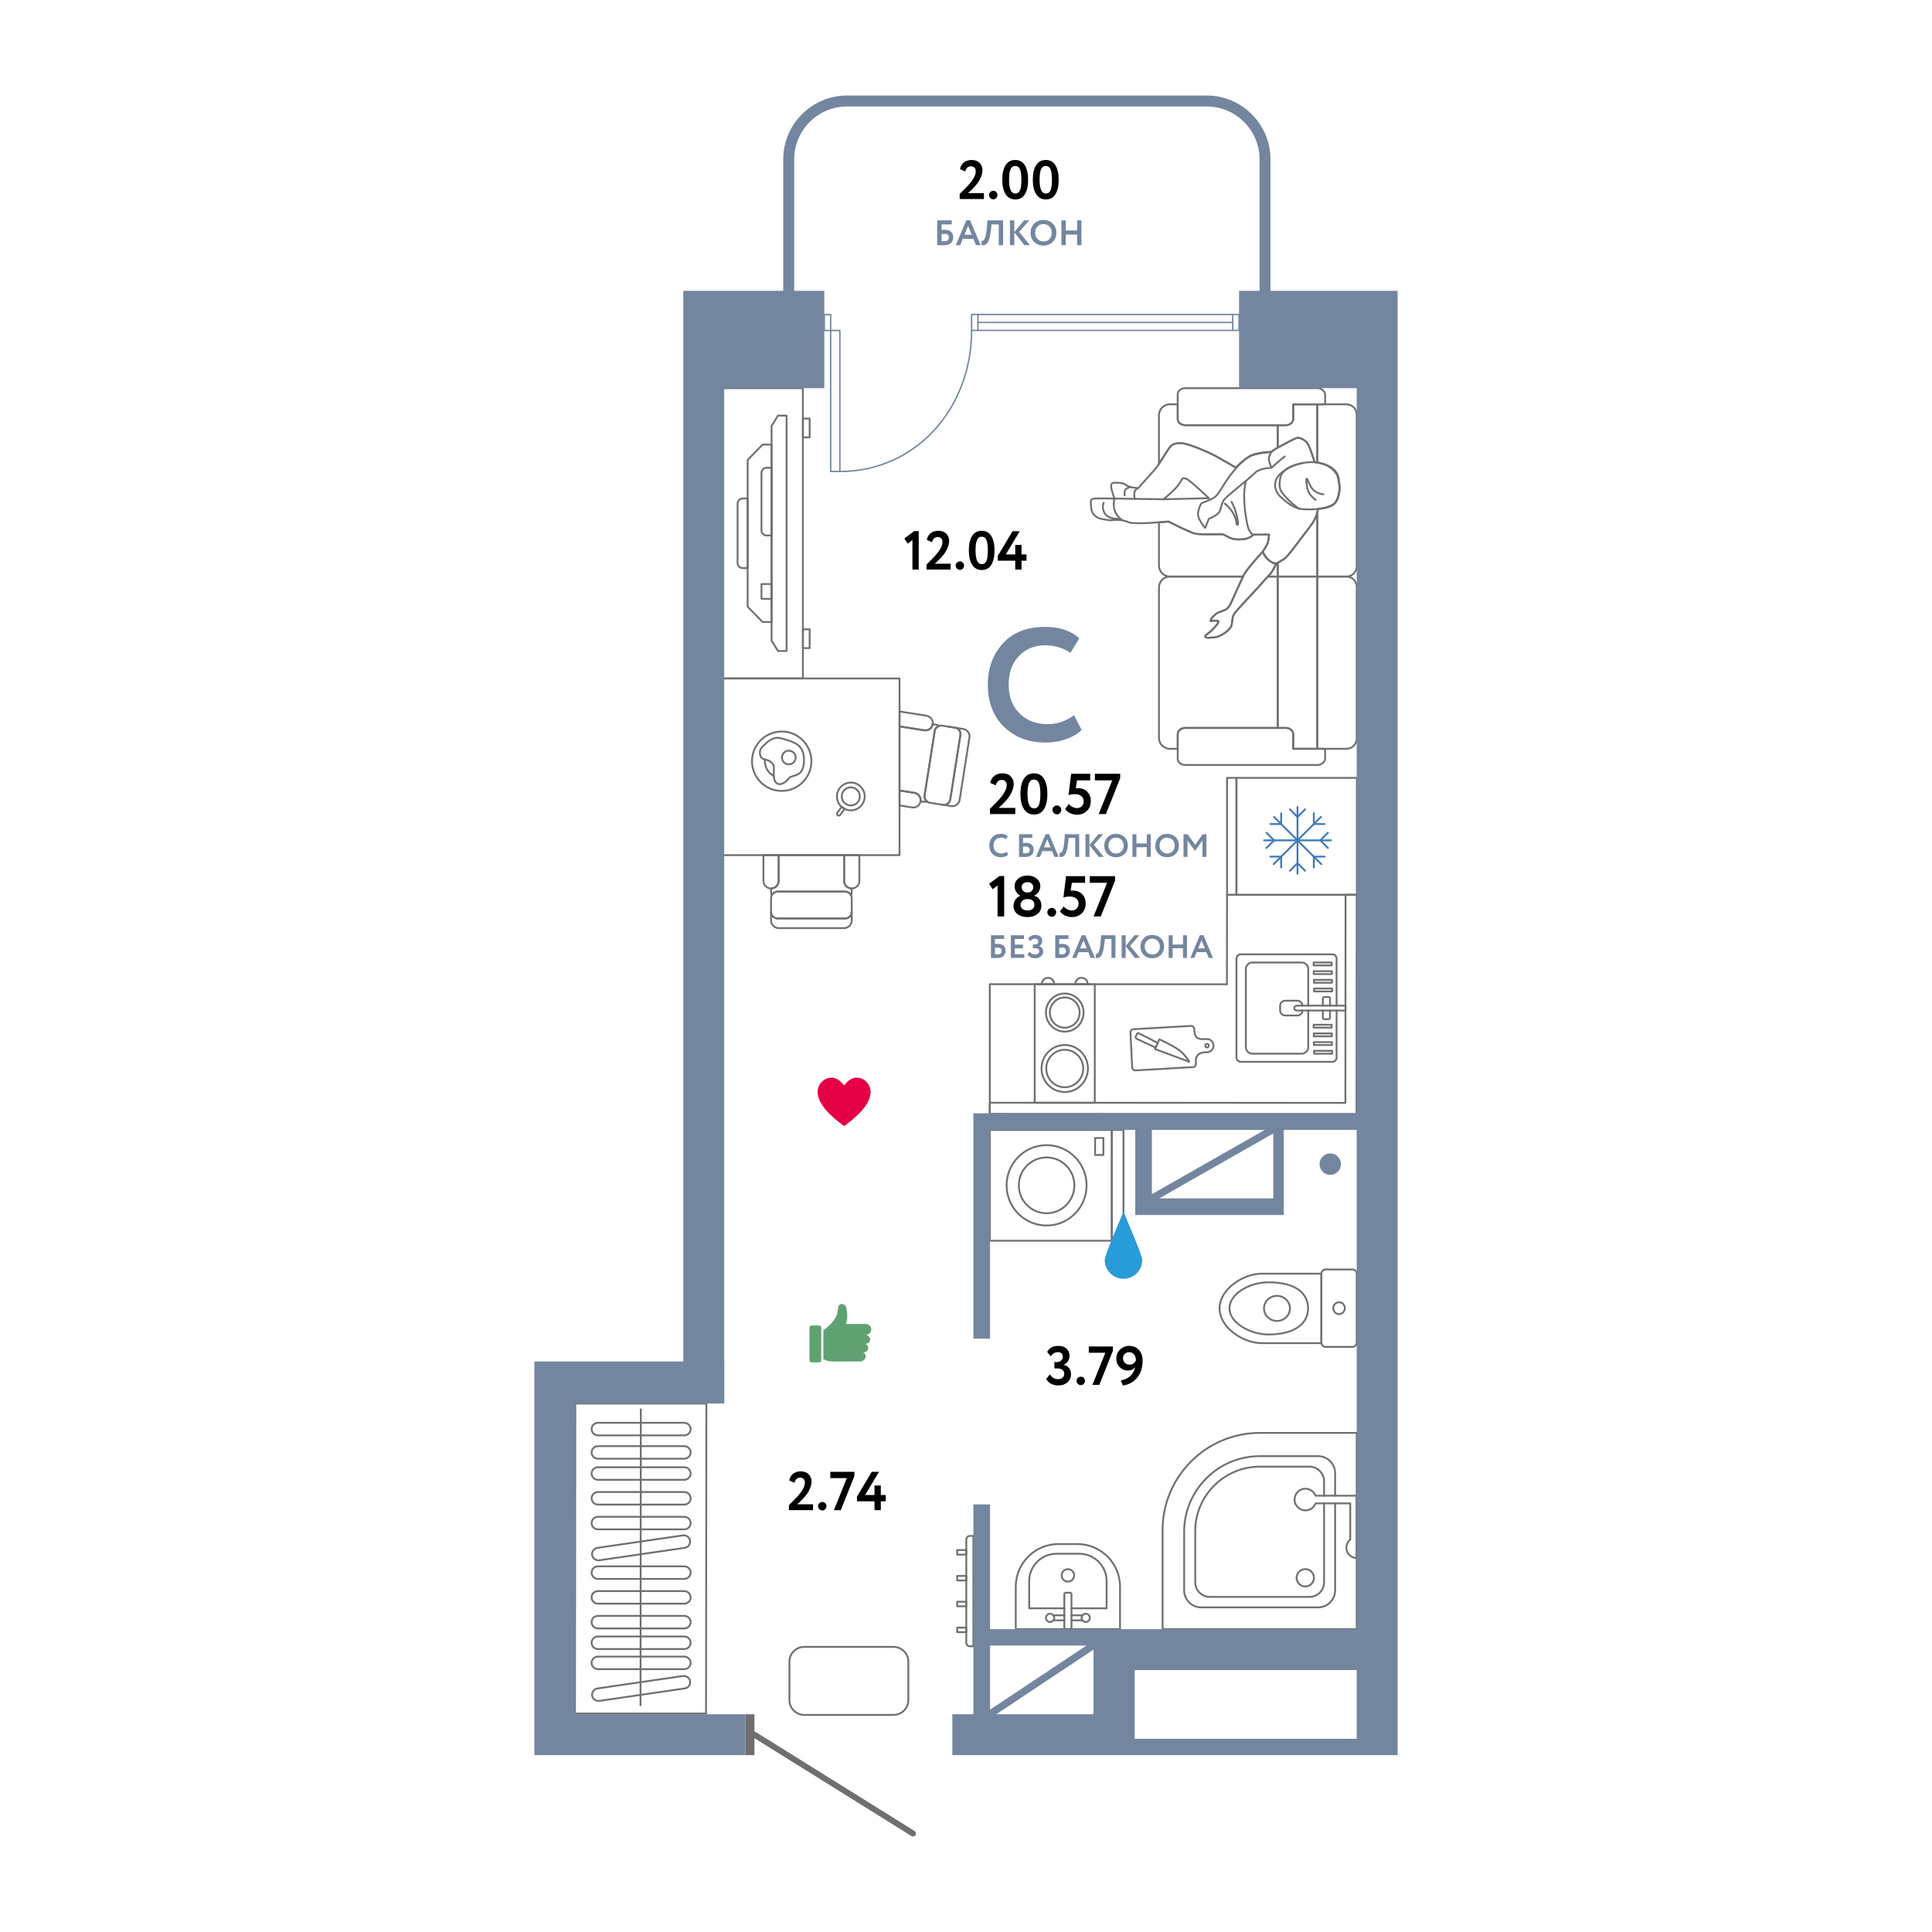 <?xml version="1.0" encoding="UTF-8"?> <!-- Generator: Adobe Illustrator 21.1.0, SVG Export Plug-In . SVG Version: 6.00 Build 0) --> <svg xmlns="http://www.w3.org/2000/svg" xmlns:xlink="http://www.w3.org/1999/xlink" x="0px" y="0px" viewBox="0 0 1000 1000" style="enable-background:new 0 0 1000 1000;" xml:space="preserve"> <style type="text/css"> .st0{fill-rule:evenodd;clip-rule:evenodd;fill:#706F6F;} .st1{fill:none;stroke:#706F6F;stroke-width:3.064;stroke-linecap:round;stroke-linejoin:round;stroke-miterlimit:22.926;} .st2{fill:none;stroke:#74869F;stroke-width:0.737;stroke-linecap:round;stroke-linejoin:round;stroke-miterlimit:10;} .st3{fill:none;stroke:#706F6F;stroke-width:0.946;stroke-linecap:round;stroke-linejoin:round;stroke-miterlimit:22.926;} .st4{fill-rule:evenodd;clip-rule:evenodd;fill:none;stroke:#706F6F;stroke-width:0.946;stroke-linecap:round;stroke-linejoin:round;stroke-miterlimit:22.926;} .st5{fill:none;stroke:#3D79BA;stroke-width:0.946;stroke-linecap:round;stroke-linejoin:round;stroke-miterlimit:22.926;} .st6{fill-rule:evenodd;clip-rule:evenodd;fill:#289CD8;} .st7{fill-rule:evenodd;clip-rule:evenodd;fill:#E50046;} .st8{fill-rule:evenodd;clip-rule:evenodd;fill:#60A172;} .st9{fill:#74869F;} </style> <g id="Двери"> <g> <rect x="385.818" y="887.282" class="st0" width="4.673" height="21.164"></rect> <line class="st1" x1="390.49" y1="897.864" x2="472.582" y2="949.032"></line> </g> <g> <rect x="638.057" y="162.789" class="st2" width="3.278" height="8.209"></rect> <line class="st2" x1="638.057" y1="162.789" x2="506.182" y2="162.789"></line> <line class="st2" x1="506.182" y1="166.894" x2="638.057" y2="166.894"></line> <line class="st2" x1="506.182" y1="170.998" x2="638.057" y2="170.998"></line> <path class="st2" d="M502.91,170.998c0,40.208-28.737,73.043-68.199,73.043"></path> <rect x="426.665" y="162.848" class="st2" width="3.278" height="8.209"></rect> <rect x="502.912" y="162.788" class="st2" width="3.278" height="8.209"></rect> <rect x="429.942" y="171.072" class="st2" width="4.77" height="72.969"></rect> </g> </g> <g id="Мебель"> <g> <path class="st3" d="M525.76,843.258v-22.025c0-12.113,9.91-22.024,22.024-22.024h9.92 c12.113,0,22.024,9.911,22.024,22.024v22.025H525.76z"></path> <path class="st3" d="M550.885,832.465h-18.182v-14.123c0-7.768,6.355-14.123,14.123-14.123h11.833 c7.768,0,14.124,6.355,14.124,14.123v14.123l-18.183-0"></path> <circle class="st3" cx="552.743" cy="815.414" r="3.232"></circle> <line class="st3" x1="545.196" y1="836.096" x2="550.885" y2="836.096"></line> <line class="st3" x1="560.291" y1="838.681" x2="554.601" y2="838.681"></line> <line class="st3" x1="550.885" y1="838.681" x2="545.196" y2="838.681"></line> <line class="st3" x1="560.29" y1="836.096" x2="554.601" y2="836.096"></line> <path class="st3" d="M560.29,836.096c-0.282,0.363-0.477,0.797-0.477,1.293 c0,0.495,0.196,0.93,0.478,1.293"></path> <path class="st3" d="M560.29,836.096c0.392-0.504,0.975-0.849,1.663-0.849 c1.183,0,2.141,0.958,2.141,2.141c0,1.182-0.958,2.14-2.141,2.14 c-0.687,0-1.271-0.345-1.662-0.848"></path> <path class="st3" d="M545.196,836.096c-0.392-0.504-0.976-0.849-1.664-0.849 c-1.182,0-2.141,0.958-2.141,2.141c0,1.182,0.959,2.14,2.141,2.14 c0.687,0,1.271-0.345,1.663-0.848"></path> <path class="st3" d="M545.196,836.096c0.282,0.363,0.478,0.797,0.478,1.293 c0,0.495-0.196,0.93-0.478,1.293"></path> <line class="st3" x1="554.601" y1="832.465" x2="554.601" y2="836.096"></line> <line class="st3" x1="554.601" y1="836.096" x2="554.601" y2="838.681"></line> <path class="st3" d="M554.601,838.681v3.717c0,0.445-0.363,0.807-0.808,0.807h-2.101 c-0.445,0-0.807-0.363-0.807-0.807v-3.717"></path> <path class="st3" d="M550.885,832.465v-7.276c0-0.445,0.363-0.808,0.807-0.808h2.101 c0.445,0,0.808,0.363,0.808,0.808v7.276"></path> <line class="st3" x1="550.885" y1="832.465" x2="550.885" y2="836.096"></line> <line class="st3" x1="550.885" y1="836.096" x2="550.885" y2="838.681"></line> </g> <g> <path class="st3" d="M683.939,659.245h-30.846c-9.684,0-21.847,8.049-21.847,17.982 c0,9.932,12.163,17.982,21.847,17.982h30.846V659.245z"></path> <path class="st3" d="M677.067,677.226c0-7.411-5.824-13.506-20.489-13.506 c-10.145-0-20.212,6.099-20.212,13.506c0,7.41,10.654,13.506,20.212,13.506 C670.662,690.732,677.067,684.636,677.067,677.226z"></path> <ellipse class="st3" cx="660.949" cy="677.225" rx="6.719" ry="6.498"></ellipse> <path class="st3" d="M683.939,659.464v35.292c0,1.311,0.905,2.387,2.017,2.387h14.255 c1.112,0,2.02-1.075,2.02-2.387v-35.292c0-1.311-0.908-2.387-2.02-2.387h-14.255 C684.844,657.078,683.939,658.153,683.939,659.464z"></path> <ellipse class="st3" cx="693.084" cy="677.11" rx="2.99" ry="3.063"></ellipse> </g> <g> <rect x="512.318" y="584.865" class="st3" width="63.153" height="57.332"></rect> <ellipse class="st3" cx="541.715" cy="613.53" rx="20.697" ry="20.796"></ellipse> <rect x="575.473" y="584.864" class="st3" width="6.036" height="57.333"></rect> <ellipse class="st3" cx="541.716" cy="613.53" rx="14.375" ry="14.444"></ellipse> <rect x="566.812" y="589.026" class="st3" width="4.304" height="8.786"></rect> </g> <g> <path class="st3" d="M601.755,843.258h100.475l0-101.588h-50.239 c-27.631-0-50.236,22.605-50.236,50.236L601.755,843.258z"></path> <path class="st3" d="M691.058,774.177v-11.669c0-4.838-3.958-8.798-8.798-8.798h-30.269 c-21.487,0-39.066,17.578-39.066,39.066v30.407c0,4.839,3.961,8.798,8.798,8.798h60.538 c4.84,0,8.798-3.959,8.798-8.798V778.144"></path> <path class="st3" d="M685.333,774.177V766.659c0-4.13-3.379-7.509-7.509-7.509h-25.833 c-18.337-0-33.339,15.002-33.339,33.339v26.543c0,4.13,3.379,7.509,7.509,7.509h51.663 c4.13,0,7.509-3.379,7.509-7.509V778.144"></path> <circle class="st3" cx="675.596" cy="816.653" r="4.492"></circle> <path class="st3" d="M691.058,778.144h7.831l-0,18.757c-1.226,0.981-2.012,2.49-2.012,4.183 c0,2.957,2.397,5.353,5.353,5.353v-6.213v-4.492V778.144v-2.378v-1.589h-11.172"></path> <line class="st3" x1="685.333" y1="778.144" x2="691.058" y2="778.144"></line> <path class="st3" d="M685.333,774.177h-4.416c-0.801-2.118-2.849-3.625-5.248-3.625 c-3.096,0-5.609,2.51-5.609,5.608c0,3.097,2.513,5.608,5.609,5.608 c2.399,0,4.447-1.506,5.248-3.625h4.416"></path> <line class="st3" x1="691.058" y1="774.177" x2="685.333" y2="774.177"></line> </g> <path class="st3" d="M470.147,860.065v19.927c0,4.2-3.435,7.635-7.635,7.635h-46.279 c-4.199,0-7.635-3.435-7.635-7.635v-19.927c0-4.2,3.436-7.635,7.635-7.635h46.279 C466.711,852.43,470.147,855.866,470.147,860.065z"></path> <g> <polygon class="st3" points="365.617,726.453 297.77,726.453 297.605,886.939 365.452,886.939 "></polygon> <g> <path class="st3" d="M309.524,772.263h44.631c1.83,0,3.321,1.461,3.321,3.254 c0,1.789-1.491,3.251-3.321,3.251h-44.631c-1.826,0-3.317-1.461-3.317-3.251 C306.207,773.724,307.698,772.263,309.524,772.263z"></path> </g> <g> <path class="st3" d="M309.524,759.44h44.631c1.83,0,3.321,1.461,3.321,3.254 c0,1.789-1.491,3.251-3.321,3.251h-44.631c-1.826,0-3.317-1.461-3.317-3.251 C306.207,760.902,307.698,759.44,309.524,759.44z"></path> </g> <g> <path class="st3" d="M309.524,748.521h44.631c1.83,0,3.321,1.461,3.321,3.254 c0,1.789-1.491,3.251-3.321,3.251h-44.631c-1.826,0-3.317-1.461-3.317-3.251 C306.207,749.982,307.698,748.521,309.524,748.521z"></path> </g> <g> <path class="st3" d="M309.524,736.439h44.631c1.83,0,3.321,1.461,3.321,3.254 c0,1.789-1.491,3.251-3.321,3.251h-44.631c-1.826,0-3.317-1.461-3.317-3.251 C306.207,737.9,307.698,736.439,309.524,736.439z"></path> </g> <g> <path class="st3" d="M309.526,785.085h44.631c1.826,0,3.321,1.461,3.321,3.251 c0,1.793-1.495,3.254-3.321,3.254h-44.631c-1.826,0-3.321-1.461-3.321-3.254 C306.205,786.546,307.7,785.085,309.526,785.085z"></path> </g> <g> <path class="st3" d="M309.281,801.161l44.145-6.439c1.807-0.262,3.502,0.97,3.773,2.738 c0.267,1.771-0.99,3.435-2.794,3.697l-44.149,6.438c-1.803,0.266-3.502-0.967-3.773-2.738 C306.217,803.087,307.474,801.423,309.281,801.161z"></path> </g> <g> <path class="st3" d="M309.281,873.94l44.145-6.439c1.807-0.262,3.502,0.97,3.773,2.738 c0.267,1.771-0.99,3.435-2.794,3.697l-44.149,6.438c-1.803,0.266-3.502-0.967-3.773-2.738 C306.217,875.866,307.474,874.202,309.281,873.94z"></path> </g> <g> <path class="st3" d="M309.526,810.73h44.631c1.83,0,3.321,1.461,3.321,3.254 c0,1.789-1.491,3.25-3.321,3.25h-44.631c-1.826,0-3.321-1.461-3.321-3.25 C306.205,812.191,307.7,810.73,309.526,810.73z"></path> </g> <g> <path class="st3" d="M309.526,823.552h44.631c1.83,0,3.321,1.461,3.321,3.251 c0,1.793-1.491,3.254-3.321,3.254h-44.631c-1.826,0-3.321-1.461-3.321-3.254 C306.205,825.013,307.7,823.552,309.526,823.552z"></path> </g> <g> <path class="st3" d="M309.526,857.447h44.631c1.83,0,3.321,1.461,3.321,3.251 c0,1.793-1.491,3.254-3.321,3.254h-44.631c-1.826,0-3.321-1.461-3.321-3.254 C306.205,858.908,307.7,857.447,309.526,857.447z"></path> </g> <g> <path class="st3" d="M309.526,847.042h44.631c1.83,0,3.321,1.461,3.321,3.251 c0,1.793-1.491,3.254-3.321,3.254h-44.631c-1.826,0-3.321-1.461-3.321-3.254 C306.205,848.503,307.7,847.042,309.526,847.042z"></path> </g> <g> <path class="st3" d="M309.526,836.374h44.631c1.826,0,3.321,1.461,3.321,3.254 c0,1.789-1.495,3.251-3.321,3.251h-44.631c-1.826,0-3.321-1.461-3.321-3.251 C306.205,837.835,307.7,836.374,309.526,836.374z"></path> </g> <line class="st3" x1="331.694" y1="729.443" x2="331.529" y2="882.635"></line> </g> <g> <rect x="495.437" y="802.307" class="st3" width="4.708" height="2.35"></rect> <rect x="495.437" y="815.687" class="st3" width="4.708" height="2.348"></rect> <rect x="495.437" y="829.069" class="st3" width="4.708" height="2.35"></rect> <rect x="495.437" y="842.449" class="st3" width="4.708" height="2.349"></rect> <path class="st3" d="M501.982,794.996h1.838v57.112h-1.838c-1.01,0-1.837-0.826-1.837-1.837v-53.439 C500.144,795.822,500.971,794.996,501.982,794.996z"></path> </g> <g> <path class="st3" d="M682.078,263.439c0,0,0.14,3.71-3.929,9.012 c-4.067,5.3-7.677,10.135-7.677,10.135s-3.887,5.178-5.339,6.357 c-1.451,1.178-4.561,2.722-4.561,2.722s-2.232,0.093-4.422-2.243 c-2.189-2.335-2.52-3.952-2.52-3.952s1.341-2,2.202-3.645 c0.861-1.643,1.008-5.105,1.008-5.105l-8.07,0.026c0,0-1.87,2.061-5.168,2.355 c-3.298,0.294-4.748-0.024-5.856-0.294c-1.108-0.27-4.06-2.061-4.798-2.233 c-0.738-0.171-11.861,0.344-14.714-0.442c-2.855-0.785-13.485-6.184-13.485-6.184 s-17.618,1.766-20.767,0.294c-3.151-1.472-7.087-1.178-8.662-0.981 c-1.576,0.196-6.004-0.884-6.004-0.884s-4.036-1.135-4.429-4.936 c-0.394-3.799-0.789-5.174,1.477-5.371c2.264-0.195,10.825,0,10.825,0s-0.392,0.296-1.18-2.454 c-0.789-2.748-1.28-4.221-0.492-5.3c0.787-1.079,6.201,0,6.201,0s1.771,1.472,3.837,1.866 c2.068,0.392,3.544,0.489,3.544,0.489s8.562-9.424,9.744-10.994 c1.181-1.571,6.398-10.405,7.382-10.995c0.984-0.589,1.477-1.374,5.315-1.276 c3.838,0.098,15.255,5.3,17.224,6.381c1.969,1.079,11.024,6.282,11.024,6.282s3.248-3.533,6.89-5.791 c3.642-2.257,11.417-2.356,11.417-2.356s0.846-0.974,4.212-2.748 c3.367-1.775,6.615-3.535,8.386-4.32c1.771-0.785,4.195,0.59,5.69,2.16 c1.495,1.57,4.057,10.175,4.057,10.175s3.751,0.229,7.053,2.094 c3.303,1.865,4.676,4.772,4.676,4.772s1.801,5.553,0.901,9.12 c-0.901,3.566-1.579,5.109-3.11,5.952c-1.531,0.843-3.696,1.725-5.79,2.021 C682.078,263.439,682.078,263.439,682.078,263.439z"></path> <path class="st3" d="M668.589,241.407c2.565-1.353,8.947-2.684,12.999-2.063 c5.33,0.817,10.416,3.441,11.239,8.125c0.689,3.927,1.083,9.031-1.674,12.762 c-2.755,3.73-15.649,4.025-19.487,2.847c-3.839-1.178-9.548-5.989-10.63-8.147 c-1.084-2.16-1.084-3.535-1.084-3.535C659.952,246.29,663.707,243.983,668.589,241.407z"></path> <path class="st3" d="M665.132,288.943c1.452-1.178,5.339-6.357,5.339-6.357s3.61-4.834,7.677-10.135 c2.148-2.798,3.122-5.152,3.564-6.752c0.031-0.114,0.086-0.099,0.086-0.099v32.827h-20.434v-7.172 C662.383,290.718,664.138,289.75,665.132,288.943z"></path> <path class="st3" d="M702.234,382.257v-78.509c0-2.928-2.401-5.322-5.336-5.322h-15.099v89.152h15.099 C699.834,387.579,702.234,385.185,702.234,382.257z"></path> <path class="st3" d="M658.6,295.483c0.889-1.596,1.762-3.119,2.058-3.635 c0.068-0.119-0.011-0.09-0.093-0.067c-0.395,0.111-1.139-0.14-1.967-0.59 c1.141,0.5,1.973,0.472,1.973,0.472s0.327-0.164,0.794-0.41v7.172h-5.118 C657.259,297.354,658.05,296.468,658.6,295.483z"></path> <path class="st3" d="M604.748,269.947c0,0,10.63,5.399,13.485,6.184c2.853,0.785,13.976,0.27,14.714,0.442 c0.738,0.173,3.69,1.963,4.798,2.233c1.108,0.27,2.558,0.589,5.856,0.294 c3.297-0.294,5.168-2.355,5.168-2.355l8.07-0.026c0,0-0.147,3.462-1.008,5.105 c-0.861,1.645-2.202,3.645-2.202,3.645s0.331,1.617,2.52,3.952 c-1.601-1.509-2.419-3.279-2.52-3.952c0,0-8.096,8.785-9.745,11.976 c-0.139,0.268-0.307,0.61-0.486,0.98h-37.847c-3.122,0-5.675-2.546-5.675-5.66v-22.402 C602.699,270.153,604.748,269.947,604.748,269.947z"></path> <path class="st3" d="M602.311,258.412l23.378-0.54c0,0-9.843-9.473-11.69-10.062 c-1.845-0.59-2.054,0-2.054,0s-1.747,3.287-3.961,5.447 C605.769,255.418,602.311,258.412,602.311,258.412z"></path> <path class="st3" d="M664.946,236.267c-1.329,0.982-6.764,5.758-6.764,5.758"></path> <path class="st3" d="M581.037,269.347c0,0-2.458-1.39-3.836-4.531c-1.378-3.14-0.37-7.033-0.37-7.033"></path> <path class="st3" d="M578.756,268.546c0,0-5.32,0.27-7.042-2.969c-1.723-3.239-0.418-5.301-0.418-5.301"></path> <line class="st3" x1="577.188" y1="258.068" x2="602.311" y2="258.412"></line> <path class="st3" d="M589.098,252.669c0,0-1.875,0.563-1.973,2.723c-0.099,2.16,0.264,2.815,0.264,2.815"></path> <path class="st3" d="M582.122,256.424c0,0-0.393-2.519,0.837-3.444c1.231-0.924,2.287-0.868,2.287-0.868"></path> <path class="st3" d="M648.769,276.745c0,0-2.327-0.444-3.31-5.966c-0.984-5.522-1.477-8.578-1.477-13.939 c0-5.361,0.961-7.991,0.961-7.991"></path> <path class="st3" d="M674.082,239.669c0,0-6.7,1.636-8.39,3.197c-1.691,1.559-2.773,2.738-3.068,4.602 c-0.868,5.48-0.071,6.778,3.937,10.946c2.313,2.405,5.715,4.875,5.715,4.875"></path> <path class="st3" d="M680.98,258.739c0,0-3.032-1.934-4.085-5.15c-0.676-2.06-1.165-7.368-0.184-5.427 c0.532,1.053,1.336,3.677,3.087,5.422c2.214,2.209,5.241,2.233,5.241,2.233"></path> <path class="st3" d="M623.8,273.258c0,0-4.178-4.614-3.686-7.853c0.492-3.239,1.824-5.006,1.824-5.006 s5.026-1.669,7.015-3.239c1.988-1.571,4.561-6.898,7.697-10.995 c3.138-4.098,5.352-6.27,5.352-6.27s1.809-1.924,4.676-3.619 c2.866-1.695,11.417-2.356,11.417-2.356s-1.587,2.306-1.291,4.098 c0.161,0.979,0.531,2.112,0.836,2.937c0.457,1.249,0.775,1.131-0.105,1.19 c-1.6,0.11-6.202,0.61-8.138,2.769c-2.362,2.634-14.567,11.674-16.141,14.23 c-1.575,2.556-1.014,4.813-2.658,6.482c-1.644,1.669-4.908,2.945-4.908,2.945L623.8,273.258z"></path> <path class="st3" d="M633.944,260.669c0,0,2.066,1.472,3.937,4.32c2.355,3.586,1.904,6.31,2.431,6.648 c1.312,0.837-0.239-7.344-2.875-11.901"></path> <path class="st3" d="M628.727,329.889c3.1-0.344,8.071-3.681,8.711-6.282 c0.64-2.603,0.147-3.436,1.181-5.498c1.033-2.061,11.123-12.221,13.976-15.657 c2.855-3.436,4.909-5.006,6.005-6.969c0.957-1.718,1.896-3.353,2.116-3.735 c0.031-0.055-0.024-0.018-0.07,0.004c-0.704,0.343-2.95-0.871-4.497-2.331 c-1.601-1.509-2.419-3.279-2.52-3.952c0,0-8.096,8.785-9.745,11.976 c-1.648,3.19-6.496,14.332-7.185,15.607c-0.688,1.276-1.821,2.307-2.608,2.651 c-0.787,0.343-3.248,1.178-3.937,1.522c-0.689,0.344-3.395,2.749-3.493,3.631 c-0.099,0.884-0.197,0.787,0.64,0.491c0.837-0.294,3.297,0.05,3.297,0.05 s0.295,0.785-0.837,2.061c-1.131,1.277-1.575,1.915-2.855,3.093 C625.143,328.175,620.022,330.854,628.727,329.889z"></path> <path class="st3" d="M605.551,209.274h4.024v7.59c0,1.766,1.727,3.214,3.839,3.214h47.95v11.609 c-2.573,1.443-3.27,2.233-3.27,2.233s-7.775,0.099-11.417,2.356 c-3.642,2.258-6.89,5.791-6.89,5.791s-9.055-5.203-11.024-6.282 c-1.968-1.08-13.385-6.283-17.224-6.381c-3.839-0.097-4.331,0.687-5.315,1.276 c-0.8,0.48-4.396,6.405-6.349,9.451v-25.198C599.876,211.82,602.429,209.274,605.551,209.274z"></path> <path class="st3" d="M665.529,220.078c2.112,0,3.839-1.446,3.839-3.214v-7.589h12.431v30.082 c-0.832-0.138-1.359-0.17-1.359-0.17s-2.563-8.605-4.057-10.175 c-1.495-1.57-3.919-2.945-5.69-2.16c-1.771,0.785-5.019,2.545-8.386,4.32 c-0.345,0.182-0.648,0.35-0.942,0.515v-11.609H665.529z"></path> <path class="st3" d="M669.368,209.274v7.59c0,1.768-1.727,3.214-3.839,3.214h-52.114 c-2.112,0-3.839-1.448-3.839-3.214v-8.402v-4.13v-0.219c0-1.768,1.727-3.214,3.839-3.214h0.262 h51.853h16.256c2.256,0,4.101,1.545,4.101,3.433v4.13c0,0.447-0.436,0.812-0.969,0.812H669.368z"></path> <path class="st3" d="M605.551,298.426h37.847c-1.955,4.032-6.067,13.459-6.699,14.627 c-0.688,1.276-1.821,2.307-2.608,2.651c-0.787,0.343-3.248,1.178-3.937,1.522 c-0.689,0.344-3.395,2.749-3.493,3.631c-0.099,0.884-0.197,0.787,0.64,0.491 c0.837-0.294,3.297,0.05,3.297,0.05s0.295,0.785-0.837,2.061 c-1.131,1.277-1.575,1.915-2.855,3.093c-1.763,1.622-6.884,4.301,1.821,3.337 c3.1-0.344,8.071-3.681,8.711-6.282c0.64-2.603,0.147-3.436,1.181-5.498 c1.033-2.061,11.123-12.221,13.976-15.657c1.423-1.712,2.646-2.961,3.652-4.026h5.118v78.349 h-47.95c-2.112,0-3.839,1.446-3.839,3.214v7.589h-4.024c-3.122,0-5.675-2.547-5.675-5.66v-77.832 C599.876,300.973,602.429,298.426,605.551,298.426z"></path> <path class="st3" d="M669.368,379.989c0-1.768-1.727-3.214-3.839-3.214h-4.164v-78.348h20.434v89.151h-12.431 V379.989z"></path> <path class="st3" d="M669.368,387.579v-7.59c0-1.768-1.727-3.214-3.839-3.214h-52.114 c-2.112,0-3.839,1.446-3.839,3.214v8.4v4.131v0.219c0,1.767,1.727,3.213,3.839,3.213h0.262h51.853 h16.256c2.256,0,4.101-1.543,4.101-3.432v-4.131c0-0.445-0.436-0.811-0.969-0.811H669.368z"></path> <path class="st3" d="M691.152,260.229c1.312-1.776,1.898-3.865,2.09-5.988 c0.002-0.012,0.003-0.024,0.004-0.036c0.018-0.2,0.033-0.398,0.043-0.598 c0.018-0.288,0.026-0.577,0.023-0.872c0.015-1.837-0.204-3.652-0.487-5.268 c-0.733-4.175-4.855-6.709-9.516-7.79c-0.559-0.137-1.083-0.25-1.511-0.321v-30.083h15.099 c2.935,0,5.336,2.394,5.336,5.322v78.509c0,2.928-2.401,5.322-5.336,5.322h-15.099v-33.057 c0.29-1.172,0.28-1.846,0.279-1.906C686.03,263.052,689.805,262.054,691.152,260.229z"></path> </g> <g> <rect x="374.247" y="200.91" class="st3" width="41.336" height="150.241"></rect> <rect x="415.583" y="325.709" class="st3" width="3.495" height="9.741"></rect> <rect x="415.583" y="216.641" class="st3" width="3.495" height="9.742"></rect> <polygon class="st3" points="407.142,336.945 407.142,215.121 402.671,215.121 399.36,220.495 399.36,331.571 402.671,336.945 "></polygon> <polygon class="st3" points="396.012,321.958 399.36,321.958 399.36,230.107 396.012,230.107 394.73,230.107 386.99,238.031 386.99,238.376 386.99,313.69 386.99,314.033 394.73,321.958 "></polygon> <path class="st3" d="M386.99,294.051h-2.608c-1.435,0-2.607-1.2-2.607-2.669v-30.7 c0-1.469,1.172-2.669,2.607-2.669h2.608V294.051z"></path> <rect x="394.145" y="302.31" class="st3" width="5.215" height="7.648"></rect> <path class="st3" d="M399.36,277.159h-2.608c-1.435,0-2.607-1.2-2.607-2.669v-29.714 c0-1.469,1.172-2.669,2.607-2.669h2.608V277.159z"></path> </g> <g> <rect x="374.247" y="351.172" class="st3" width="91.352" height="91.44"></rect> <circle class="st3" cx="404.609" cy="394.006" r="15.371"></circle> <path class="st3" d="M395.983,393.11c-1.179-0.274-2.061-0.498-2.51-2.293 c-0.718-2.871,1.046-4.287,2.42-5.527c1.374-1.24,4.265-4.419,8.715-3.086 c7.206,2.159,11.736,3.352,11.526,11.785c-0.219,8.77-6.101,6.746-7.69,8.732 c-3.326,4.155-7.552,4.628-7.934-1.068"></path> <path class="st3" d="M395.983,393.11c-0.031,0.299-0.09,0.589-0.09,0.896 c0,3.323,1.881,6.177,4.616,7.647"></path> <ellipse transform="matrix(0.583 -0.812 0.812 0.583 -151.254 529.678)" class="st3" cx="440.617" cy="412.257" rx="7.191" ry="7.191"></ellipse> <ellipse transform="matrix(0.583 -0.812 0.812 0.583 -151.26 529.649)" class="st3" cx="440.617" cy="412.258" rx="4.684" ry="4.684"></ellipse> <path class="st3" d="M433.621,421.998L433.621,421.998c-0.418-0.3-0.513-0.884-0.213-1.301l2.258-3.144 l1.516,1.088l-2.258,3.144C434.623,422.202,434.038,422.299,433.621,421.998z"></path> <path class="st3" d="M444.808,442.612v13.306c0,2.171-1.775,3.946-3.946,3.946 c-2.172,0-3.947-1.775-3.947-3.946v-13.306H444.808z"></path> <path class="st3" d="M403.044,442.612v13.306c0,2.171-1.775,3.946-3.947,3.946 c-2.171,0-3.946-1.775-3.946-3.946v-13.306H403.044z"></path> <path class="st3" d="M402.519,475.396h34.92c1.883,0,3.422-1.539,3.422-3.422v4.432 c0,2.189-1.79,3.979-3.979,3.979H403.076c-2.189,0-3.978-1.789-3.978-3.979v-4.432 C399.098,473.857,400.637,475.396,402.519,475.396z"></path> <path class="st3" d="M436.915,455.918c0,2.171,1.775,3.946,3.947,3.946v1.705 c0,0.657-0.151,1.276-0.377,1.856c-0.559-1.133-1.701-1.934-3.045-1.934h-34.92 c-1.344,0-2.486,0.801-3.045,1.934c-0.226-0.58-0.377-1.199-0.377-1.856v-1.705 c2.172,0,3.946-1.775,3.946-3.946v-13.306h33.871V455.918z"></path> <path class="st3" d="M399.098,464.912v7.061c0,1.883,1.539,3.422,3.422,3.422h34.92 c1.883,0,3.422-1.539,3.422-3.422v-7.061c0-1.883-1.539-3.421-3.422-3.421h-34.92 C400.637,461.491,399.098,463.03,399.098,464.912z"></path> <path class="st3" d="M491.851,413.818l5.251-33.375c0.283-1.798-0.956-3.501-2.756-3.786l-3.649-0.573 c0.013,0.002,0.024-0.004,0.037-0.002l7.844,1.234c2.092,0.329,3.534,2.309,3.205,4.401 l-5.084,32.31c-0.329,2.092-2.309,3.534-4.402,3.205l-4.191-0.66 C489.889,416.83,491.57,415.604,491.851,413.818z"></path> <path class="st3" d="M481.316,415.511l6.751,1.063c1.798,0.282,3.5-0.957,3.784-2.756l5.251-33.375 c0.283-1.798-0.956-3.501-2.756-3.786l-6.749-1.061c-1.798-0.283-3.502,0.957-3.784,2.756 l-5.251,33.375C478.278,413.526,479.518,415.229,481.316,415.511z"></path> <path class="st3" d="M465.6,409.162l7.701,1.212c2.074,0.326,3.503,2.29,3.178,4.364l-0.001,0.002 c-0.327,2.074-2.291,3.503-4.364,3.177l-6.514-1.025V409.162z"></path> <path class="st3" d="M482.757,374.826l1.642,0.258c0.633,0.1,1.206,0.338,1.729,0.644 c-1.171,0.362-2.114,1.336-2.316,2.624l-5.251,33.375c-0.202,1.279,0.389,2.486,1.381,3.192 c-0.586,0.127-1.198,0.18-1.824,0.081l-1.642-0.258l0.001-0.003l0.001-0.002 c0.326-2.074-1.104-4.038-3.178-4.364l-7.701-1.212v-33.174l12.794,2.012 C480.466,378.327,482.429,376.899,482.757,374.826z"></path> <path class="st3" d="M465.6,368.257l13.981,2.199c2.073,0.328,3.504,2.291,3.177,4.364l0,0.002 c-0.327,2.075-2.291,3.504-4.365,3.177l-12.794-2.012V368.257z"></path> <circle class="st3" cx="408.286" cy="392.094" r="3.543"></circle> <path class="st3" d="M395.983,393.11c0.707,0.164,1.52,0.347,2.411,0.896 c2.379,1.466,2.321,2.972,2.117,5.425c-0.07,0.846-0.047,1.552-0.002,2.222"></path> </g> <g> <polygon class="st3" points="512.318,576.617 702.23,576.713 702.23,573.152 702.326,463.159 635.12,463.159 635.06,509.461 512.318,509.411 "></polygon> <g> <path class="st3" d="M691.814,523.059v24.317c0,1.221-0.998,2.218-2.218,2.218h-47.376 c-1.221,0-2.218-0.997-2.218-2.218v-51.198c0-1.22,0.997-2.218,2.218-2.218h47.376 c1.221,0,2.218,0.998,2.218,2.218v24.334"></path> <path class="st3" d="M677.133,523.059v18.967c0,1.847-1.511,3.359-3.359,3.359h-25.55 c-1.848,0-3.359-1.512-3.359-3.359v-40.48c0-1.848,1.511-3.359,3.359-3.359h25.55 c1.848,0,3.359,1.512,3.359,3.359v18.966"></path> <path class="st3" d="M674.153,523.059c-0.047,1.412-1.201,2.558-2.624,2.558h-6.302 c-1.453,0-2.642-1.188-2.642-2.641v-2.378c0-1.453,1.188-2.642,2.642-2.642h6.302 c1.423,0,2.576,1.144,2.624,2.556"></path> <rect x="679.919" y="498.186" class="st3" width="9.373" height="1.497"></rect> <rect x="679.993" y="502.677" class="st3" width="9.374" height="1.497"></rect> <rect x="680.067" y="507.168" class="st3" width="9.374" height="1.497"></rect> <rect x="680.14" y="511.66" class="st3" width="9.374" height="1.497"></rect> <rect x="679.919" y="530.415" class="st3" width="9.373" height="1.497"></rect> <rect x="679.993" y="534.907" class="st3" width="9.374" height="1.497"></rect> <rect x="680.067" y="539.397" class="st3" width="9.374" height="1.497"></rect> <rect x="680.14" y="543.888" class="st3" width="9.374" height="1.497"></rect> <path class="st3" d="M688.408,523.059v3.734c0,0.406-0.332,0.738-0.737,0.738h-2.217 c-0.405,0-0.737-0.332-0.737-0.738v-3.734"></path> <path class="st3" d="M684.716,520.511v-3.734c0-0.406,0.332-0.738,0.737-0.738h2.217 c0.405,0,0.737,0.332,0.737,0.738v3.734"></path> <line class="st3" x1="688.408" y1="520.511" x2="684.716" y2="520.511"></line> <line class="st3" x1="677.133" y1="520.511" x2="684.716" y2="520.511"></line> <line class="st3" x1="677.133" y1="520.511" x2="674.153" y2="520.511"></line> <line class="st3" x1="684.716" y1="523.059" x2="688.408" y2="523.059"></line> <line class="st3" x1="688.408" y1="520.511" x2="691.814" y2="520.511"></line> <polyline class="st3" points="691.814,520.511 696.434,520.511 696.434,523.059 691.814,523.059 "></polyline> <path class="st3" d="M674.153,523.059h-2.99c-0.684,0-1.243-0.559-1.243-1.243v-0.062 c0-0.684,0.559-1.243,1.243-1.243h2.989"></path> <line class="st3" x1="691.814" y1="523.059" x2="688.408" y2="523.059"></line> <line class="st3" x1="684.716" y1="523.059" x2="677.133" y2="523.059"></line> <line class="st3" x1="677.133" y1="523.059" x2="674.153" y2="523.059"></line> </g> <polygon class="st4" points="512.318,576.617 702.23,576.713 702.23,573.152 702.326,463.159 696.465,463.159 696.37,570.848 512.318,570.756 "></polygon> <g> <rect x="535.561" y="509.426" class="st3" width="31.097" height="61.369"></rect> <ellipse class="st3" cx="551.109" cy="553.059" rx="12.01" ry="12.172"></ellipse> <ellipse class="st3" cx="551.109" cy="553.059" rx="9.565" ry="9.695"></ellipse> <ellipse class="st3" cx="551.11" cy="524.106" rx="9.746" ry="9.878"></ellipse> <ellipse class="st3" cx="551.11" cy="524.106" rx="7.721" ry="7.824"></ellipse> <g> <path class="st3" d="M539.186,509.424c0-1.82,1.456-3.295,3.251-3.295 c1.796,0,3.252,1.475,3.252,3.295H539.186z"></path> <path class="st3" d="M556.531,509.424c0-1.82,1.457-3.295,3.252-3.295 c1.795,0,3.25,1.475,3.251,3.295H556.531z"></path> </g> </g> <g> <path class="st3" d="M625.657,541.17c-0.026-0.516-0.459-0.91-0.969-0.88 c-0.51,0.03-0.903,0.471-0.877,0.987c0.027,0.515,0.46,0.908,0.969,0.879 C625.291,542.125,625.683,541.685,625.657,541.17z M619.003,550.663l-0.046-0.92 c-0.189-3.794,2.014-5.1,5.519-5.108c0.141,0.01,0.283,0.011,0.428,0.002 c1.866-0.108,3.304-1.723,3.209-3.61c-0.094-1.887-1.683-3.33-3.549-3.222 c-4.595,0.265-6.21-0.186-6.466-5.314c-0.043-0.867-0.78-1.535-1.637-1.485l-29.863,1.718 c-0.856,0.05-1.522,0.799-1.479,1.665l0.905,18.171c0.043,0.866,0.78,1.535,1.636,1.485 l29.863-1.718C618.381,552.279,619.047,551.529,619.003,550.663z"></path> <path class="st3" d="M615.623,549.594l-17.776-6.601l2.2-5.036c0,0,0.867,0.376,2.145,0.994 c1.711,0.825,5.248,2.661,7.344,4.014C613.196,545.326,615.623,549.594,615.623,549.594z"></path> <path class="st3" d="M598.17,542.249l-8.24-3.818c-2.25-1.043-2.493-1.054-1.75-2.601 c0.572-1.427,0.629-1.351,2.66-0.314l8.398,4.292C599.237,539.808,598.134,542.233,598.17,542.249z"></path> </g> <rect x="639.983" y="402.631" class="st3" width="62.343" height="60.528"></rect> <g> <line class="st5" x1="671.581" y1="452.263" x2="671.581" y2="417.663"></line> <line class="st5" x1="675.543" y1="450.703" x2="671.581" y2="446.746"></line> <line class="st5" x1="667.622" y1="450.703" x2="671.581" y2="446.746"></line> <line class="st5" x1="675.543" y1="418.91" x2="671.581" y2="422.866"></line> <line class="st5" x1="667.622" y1="418.91" x2="671.581" y2="422.866"></line> <line class="st5" x1="688.899" y1="434.964" x2="654.265" y2="434.964"></line> <line class="st5" x1="687.336" y1="431.007" x2="683.377" y2="434.964"></line> <line class="st5" x1="687.336" y1="438.92" x2="683.377" y2="434.964"></line> <line class="st5" x1="655.511" y1="431.007" x2="659.473" y2="434.964"></line> <line class="st5" x1="655.511" y1="438.92" x2="659.473" y2="434.964"></line> <line class="st5" x1="683.937" y1="447.308" x2="659.447" y2="422.842"></line> <line class="st5" x1="685.634" y1="443.406" x2="680.032" y2="443.406"></line> <line class="st5" x1="680.032" y1="449.003" x2="680.032" y2="443.406"></line> <line class="st5" x1="663.13" y1="420.925" x2="663.13" y2="426.521"></line> <line class="st5" x1="657.53" y1="426.521" x2="663.13" y2="426.521"></line> <line class="st5" x1="659.224" y1="447.308" x2="683.715" y2="422.842"></line> <line class="st5" x1="657.53" y1="443.406" x2="663.13" y2="443.406"></line> <line class="st5" x1="663.13" y1="449.003" x2="663.13" y2="443.406"></line> <line class="st5" x1="680.032" y1="420.925" x2="680.032" y2="426.521"></line> <line class="st5" x1="685.634" y1="426.521" x2="680.032" y2="426.521"></line> </g> <rect x="635.121" y="402.631" class="st3" width="4.863" height="60.529"></rect> </g> </g> <g id="Иконки"> <path class="st6" d="M591.206,652.188c0,5.359-4.338,9.697-9.694,9.697c-5.363,0-9.701-4.338-9.701-9.697 c0-2.689,8.188-21.206,9.694-25.102C583.014,630.989,591.206,649.484,591.206,652.188"></path> <path class="st7" d="M443.276,557.772c4.565,0,7.366,3.993,7.366,7.266 c0,7.08-8.048,13.651-13.727,17.835c-5.68-4.183-13.726-10.754-13.726-17.835 c0-3.274,2.8-7.266,7.366-7.266c2.549,0,4.727,2.033,6.36,3.964 C438.549,559.805,440.726,557.772,443.276,557.772"></path> <path class="st8" d="M424.014,686.07h-3.971c-0.583,0-1.058,0.474-1.058,1.058v16.988 c0,0.585,0.475,1.058,1.058,1.058h3.971c0.586,0,1.058-0.474,1.058-1.058v-16.988 C425.072,686.544,424.6,686.07,424.014,686.07 M450.958,688.339 c0.209-2.377-2.008-3.07-2.885-3.07c-3.407-0.001-6.819,0-10.226-0.002 c0.489-1.07,1.087-3.9,0.335-7.802c-0.297-1.541-1.208-2.567-2.367-2.547 c-0.932,0.016-1.826,0.737-1.92,1.635c-0.102,0.987-0.343,2.392-0.572,3.354 c-0.736,3.074-4.663,7.133-7.146,8.548v15.015c1.685,0.952,3.513,1.286,5.464,1.248 c3.081-0.059,11.886-0.007,13.482-0.017c1.128-0.007,2.253-0.547,2.796-1.91 c0.74-1.86-1.167-2.791-1.167-2.791s2.088,0.104,2.564-1.769 c0.491-1.923-1.429-2.684-1.429-2.684c1.3-0.142,2.132-0.48,2.446-1.651 c0.369-1.38-0.517-2.414-1.923-3.014C448.621,690.863,450.766,690.515,450.958,688.339z"></path> </g> <g id="Окна"> </g> <g id="Стены"> <g> <path class="st9" d="M702.23,150.525h-44.615V82.501c0-18.231-14.829-33.064-33.06-33.064H438.455 c-18.231,0-33.06,14.833-33.06,33.064v68.024h-30.546h-21.18v46.217v4.16v459.906v8.472v35.401 h-77.079v7.715v0.908v13.162v160.816v3.688v17.492h21.18h88.047v-21.18h-88.047V726.466h55.899 h21.18h0.076v-21.785h-0.076V200.902h51.815V150.525h-15.597V82.501 c0-15.103,12.284-27.391,27.387-27.391h186.1c15.103,0,27.387,12.288,27.387,27.391v68.024h-10.604 v50.378h60.892v375.338H503.82v2.118v6.505v108.017h8.623v-108.017h75.153v44.024h5.991h2.632h68.266 v-1.801v-6.822v-35.401h37.745v258.395h-131.039h-5.193h-53.555v-64.599h-8.623V887.282h-10.892v21.18 h92.132h2.269h114.901h21.18v-8.468v-35.556v-9.607v-11.573v-9.607V200.902v-4.16V150.525H702.23z M654.582,584.864l-58.363,33.232v-33.232H654.582z M600.052,620.264l58.986-33.587v33.587H600.052z M565.998,864.438v22.844h-50.292l50.292-33.437v0.003V864.438z M562.349,851.73l-49.907,33.181V851.73 H562.349z M587.329,899.994v-10.14v-2.572v-22.844h114.901v35.556H587.329z"></path> <circle class="st9" cx="688.538" cy="602.564" r="5.546"></circle> </g> </g> <g id="Площади"> <g> <path d="M469.833,281.392l-1.73-2.695l5.077-3.801h2.354v19.913h-3.262v-15.261L469.833,281.392z"></path> <path d="M492.043,294.809h-12.48v-2.61c2.288-2.231,3.867-3.848,4.737-4.851 c2.344-2.685,3.517-4.945,3.517-6.779c0-0.813-0.218-1.447-0.652-1.9 c-0.435-0.454-1.059-0.681-1.872-0.681c-1.456,0-2.411,0.889-2.865,2.666l-2.723-1.22 c0.265-1.456,0.932-2.604,2-3.446c1.068-0.841,2.387-1.262,3.957-1.262 c1.777,0,3.157,0.511,4.142,1.532c0.982,1.002,1.475,2.222,1.475,3.659 c0,1.021-0.218,2.109-0.652,3.262c-0.436,1.116-0.937,2.09-1.504,2.921 c-0.586,0.87-1.276,1.721-2.07,2.553c-0.681,0.756-1.305,1.399-1.872,1.929 c-0.283,0.265-0.747,0.662-1.39,1.191h8.254V294.809z"></path> <path d="M494.652,292.681c0-0.548,0.213-1.035,0.639-1.461c0.425-0.425,0.969-0.638,1.631-0.638 c0.567,0,1.054,0.213,1.461,0.638c0.406,0.426,0.609,0.913,0.609,1.461 c0,0.624-0.203,1.159-0.609,1.603c-0.407,0.445-0.894,0.666-1.461,0.666 c-0.662,0-1.206-0.222-1.631-0.666C494.865,293.84,494.652,293.305,494.652,292.681z"></path> <path d="M508.126,274.726c2.213,0,3.867,0.908,4.964,2.723c1.115,1.834,1.674,4.312,1.674,7.432 c0,3.215-0.559,5.711-1.674,7.489c-1.116,1.778-2.751,2.667-4.907,2.667 c-2.175,0-3.839-0.898-4.992-2.695c-1.154-1.796-1.73-4.283-1.73-7.46 c0-3.195,0.567-5.687,1.702-7.474S505.951,274.726,508.126,274.726z M504.949,284.881 c0,4.747,1.077,7.12,3.233,7.12c1.115,0,1.915-0.558,2.396-1.674 c0.482-1.115,0.724-2.931,0.724-5.446c0-2.496-0.246-4.302-0.737-5.418 c-0.492-1.115-1.305-1.673-2.439-1.673c-1.116,0-1.925,0.572-2.426,1.716 S504.949,282.441,504.949,284.881z"></path> <path d="M528.748,294.809h-3.262v-4.595h-9.077v-2.411l7.658-12.85h3.744l-7.176,11.999h4.851v-4.907 h3.262v4.907h2.553v3.262h-2.553V294.809z"></path> </g> <g> <path d="M420.818,781.66h-12.48v-2.609c2.288-2.231,3.867-3.849,4.737-4.851 c2.344-2.686,3.517-4.945,3.517-6.779c0-0.813-0.218-1.447-0.652-1.901 c-0.435-0.453-1.059-0.681-1.872-0.681c-1.456,0-2.411,0.89-2.865,2.667l-2.723-1.22 c0.265-1.456,0.932-2.605,2-3.446c1.068-0.842,2.387-1.263,3.957-1.263 c1.777,0,3.157,0.511,4.142,1.531c0.982,1.003,1.475,2.223,1.475,3.659 c0,1.021-0.218,2.109-0.652,3.263c-0.436,1.116-0.937,2.09-1.504,2.922 c-0.586,0.87-1.276,1.721-2.07,2.553c-0.681,0.757-1.305,1.399-1.872,1.929 c-0.283,0.265-0.747,0.662-1.39,1.191h8.254V781.66z"></path> <path d="M423.428,779.532c0-0.548,0.213-1.035,0.639-1.46c0.425-0.426,0.969-0.639,1.631-0.639 c0.567,0,1.054,0.213,1.461,0.639c0.406,0.425,0.609,0.912,0.609,1.46 c0,0.625-0.203,1.159-0.609,1.604c-0.407,0.444-0.894,0.666-1.461,0.666 c-0.662,0-1.206-0.222-1.631-0.666C423.641,780.692,423.428,780.157,423.428,779.532z"></path> <path d="M438.319,765.067h-8.566v-3.263h12.481v2.185l-7.035,17.672h-3.574L438.319,765.067z"></path> <path d="M455.906,781.66h-3.262v-4.596h-9.077v-2.411l7.658-12.85h3.744l-7.176,11.999h4.851v-4.907 h3.262v4.907h2.553v3.262h-2.553V781.66z"></path> </g> <g> <path d="M547.846,717.106c-1.456,0-2.737-0.298-3.843-0.894c-1.106-0.596-1.925-1.414-2.454-2.454 l1.844-2.383c1.115,1.646,2.534,2.468,4.255,2.468c1.002,0,1.787-0.255,2.354-0.766 s0.851-1.173,0.851-1.985c0-0.908-0.326-1.604-0.979-2.085c-0.652-0.482-1.556-0.724-2.709-0.724 h-1.418v-3.262h1.276c0.87,0,1.598-0.256,2.185-0.767c0.586-0.51,0.879-1.163,0.879-1.957 c0-0.756-0.218-1.348-0.652-1.772c-0.436-0.426-1.06-0.639-1.872-0.639 c-1.532,0-2.78,0.709-3.744,2.128l-1.815-2.298c1.097-2.062,3.054-3.092,5.871-3.092 c1.721,0,3.102,0.459,4.142,1.376s1.561,2.142,1.561,3.673c0,2.251-1.012,3.82-3.035,4.709v0.085 c1.191,0.208,2.122,0.742,2.794,1.603c0.671,0.861,1.007,1.905,1.007,3.135 c0,1.797-0.614,3.233-1.844,4.312C551.269,716.576,549.718,717.106,547.846,717.106z"></path> <path d="M557.235,714.665c0-0.548,0.213-1.035,0.639-1.46c0.425-0.426,0.969-0.639,1.631-0.639 c0.567,0,1.054,0.213,1.461,0.639c0.406,0.425,0.609,0.912,0.609,1.46 c0,0.625-0.203,1.159-0.609,1.604c-0.407,0.444-0.894,0.666-1.461,0.666 c-0.662,0-1.206-0.222-1.631-0.666C557.448,715.824,557.235,715.29,557.235,714.665z"></path> <path d="M572.127,700.199h-8.566v-3.263h12.481v2.185l-7.035,17.672h-3.574L572.127,700.199z"></path> <path d="M591.416,704.198c0,3.669-0.965,6.657-2.894,8.964c-1.892,2.251-4.321,3.564-7.29,3.943 l-1.078-2.582c4.104-0.812,6.571-3.12,7.403-6.921c-0.869,1.191-2.127,1.787-3.772,1.787 c-1.664,0-3.082-0.586-4.255-1.759c-1.153-1.153-1.73-2.619-1.73-4.396 c0-1.967,0.672-3.564,2.015-4.794c1.323-1.21,2.846-1.815,4.566-1.815 c2.175,0,3.887,0.699,5.135,2.099C590.782,700.105,591.416,701.93,591.416,704.198z M587.955,704.17 c0-1.248-0.321-2.273-0.964-3.077c-0.644-0.804-1.514-1.206-2.61-1.206 c-0.907,0-1.654,0.312-2.24,0.937c-0.587,0.605-0.88,1.333-0.88,2.184 c0,0.927,0.308,1.712,0.922,2.354c0.614,0.644,1.413,0.965,2.397,0.965 C586.15,706.326,587.275,705.608,587.955,704.17z"></path> </g> <g> <g> <path d="M509.295,103.01H496.738v-2.625c2.302-2.245,3.891-3.871,4.766-4.88 c2.359-2.701,3.539-4.975,3.539-6.82c0-0.818-0.219-1.456-0.656-1.912 c-0.438-0.457-1.066-0.685-1.884-0.685c-1.465,0-2.426,0.895-2.882,2.683l-2.74-1.227 c0.267-1.465,0.938-2.621,2.012-3.467c1.075-0.846,2.402-1.27,3.981-1.27 c1.788,0,3.177,0.514,4.166,1.541c0.989,1.009,1.484,2.236,1.484,3.682 c0,1.027-0.219,2.122-0.656,3.282c-0.438,1.123-0.941,2.103-1.513,2.939 c-0.59,0.875-1.284,1.731-2.083,2.568c-0.685,0.761-1.312,1.408-1.884,1.94 c-0.285,0.267-0.752,0.666-1.398,1.198h8.305V103.01z"></path> <path d="M511.92,100.87c0-0.552,0.214-1.042,0.642-1.47c0.429-0.428,0.976-0.642,1.642-0.642 c0.57,0,1.061,0.214,1.47,0.642c0.408,0.428,0.613,0.918,0.613,1.47 c0,0.627-0.205,1.166-0.613,1.612c-0.409,0.447-0.899,0.67-1.47,0.67 c-0.666,0-1.213-0.223-1.642-0.67C512.134,102.035,511.92,101.497,511.92,100.87z"></path> <path d="M525.476,82.805c2.226,0,3.89,0.914,4.993,2.74c1.123,1.846,1.685,4.338,1.685,7.477 c0,3.235-0.562,5.746-1.685,7.534c-1.122,1.789-2.768,2.683-4.937,2.683 c-2.188,0-3.862-0.904-5.022-2.711c-1.161-1.807-1.741-4.309-1.741-7.505 c0-3.215,0.571-5.722,1.713-7.52S523.287,82.805,525.476,82.805z M522.279,93.022 c0,4.776,1.084,7.163,3.253,7.163c1.122,0,1.926-0.561,2.411-1.684s0.728-2.949,0.728-5.479 c0-2.511-0.247-4.328-0.741-5.45c-0.495-1.123-1.313-1.684-2.454-1.684 c-1.123,0-1.937,0.576-2.44,1.727C522.531,88.765,522.279,90.568,522.279,93.022z"></path> <path d="M541.285,82.805c2.226,0,3.89,0.914,4.993,2.74c1.123,1.846,1.685,4.338,1.685,7.477 c0,3.235-0.562,5.746-1.685,7.534c-1.122,1.789-2.768,2.683-4.937,2.683 c-2.188,0-3.862-0.904-5.022-2.711c-1.161-1.807-1.741-4.309-1.741-7.505 c0-3.215,0.571-5.722,1.713-7.52S539.097,82.805,541.285,82.805z M538.089,93.022 c0,4.776,1.084,7.163,3.253,7.163c1.122,0,1.926-0.561,2.411-1.684s0.728-2.949,0.728-5.479 c0-2.511-0.247-4.328-0.741-5.45c-0.495-1.123-1.313-1.684-2.454-1.684 c-1.123,0-1.937,0.576-2.44,1.727C538.341,88.765,538.089,90.568,538.089,93.022z"></path> </g> <g> <path class="st9" d="M485.105,126.895V114.053h7.504v2.11h-5.247v2.862 c0.501-0.073,1.076-0.11,1.725-0.11c1.333,0,2.385,0.349,3.155,1.046s1.155,1.639,1.155,2.825 c0,1.333-0.431,2.364-1.293,3.091s-2.082,1.091-3.66,1.091c-0.293,0-0.941-0.012-1.944-0.037 c-0.196,0-0.403-0.003-0.624-0.009c-0.22-0.006-0.389-0.012-0.504-0.018 C485.254,126.898,485.166,126.895,485.105,126.895z M488.902,121.024c-0.465,0-0.979,0.037-1.541,0.11 v3.65c0.599,0.049,1.076,0.074,1.431,0.074c1.578,0,2.366-0.636,2.366-1.908 c0-0.599-0.189-1.07-0.568-1.413C490.211,121.196,489.649,121.024,488.902,121.024z"></path> <path class="st9" d="M496.992,126.895h-2.275l5.431-12.878h1.981l5.43,12.878h-2.402l-1.34-3.284 h-5.485L496.992,126.895z M502.954,121.501l-1.871-4.568l-1.89,4.568H502.954z"></path> <path class="st9" d="M519.191,126.895h-2.238v-10.732h-3.743l-0.257,2.421 c-0.146,1.468-0.336,2.722-0.568,3.761c-0.232,1.04-0.489,1.872-0.771,2.495 s-0.614,1.101-1,1.431c-0.385,0.33-0.782,0.535-1.192,0.614 c-0.41,0.08-0.884,0.083-1.422,0.009l0.056-2.238c0.269,0.037,0.488,0.025,0.66-0.037 c0.171-0.061,0.373-0.232,0.605-0.514c0.257-0.318,0.465-0.74,0.624-1.266 c0.439-1.309,0.764-3.382,0.972-6.219l0.184-2.568h8.091V126.895z"></path> <path class="st9" d="M525.006,126.895h-2.257V114.053h2.257v6.091l5.063-6.091h2.715l-5.283,5.98 l5.613,6.861h-2.861l-5.247-6.623V126.895z"></path> <path class="st9" d="M533.408,120.474c0-1.871,0.624-3.442,1.871-4.715 c1.272-1.272,2.874-1.908,4.807-1.908s3.528,0.612,4.788,1.834 c1.272,1.235,1.908,2.832,1.908,4.788c0,1.92-0.636,3.504-1.908,4.751 c-1.271,1.248-2.868,1.871-4.788,1.871c-1.933,0-3.528-0.611-4.788-1.834 C534.038,124.039,533.408,122.443,533.408,120.474z M535.793,120.474c0,1.296,0.41,2.373,1.229,3.229 s1.841,1.284,3.063,1.284c1.321,0,2.367-0.428,3.138-1.284c0.782-0.856,1.174-1.933,1.174-3.229 c0-1.309-0.416-2.391-1.247-3.247c-0.832-0.844-1.854-1.266-3.064-1.266 c-1.235,0-2.263,0.422-3.082,1.266C536.197,118.071,535.793,119.153,535.793,120.474z"></path> <path class="st9" d="M559.752,126.895h-2.238v-5.485h-5.87v5.485h-2.257V114.053h2.257v5.247h5.87V114.053 h2.238V126.895z"></path> </g> </g> </g> <g id="Общие_площади"> <g> <g> <path d="M525.51,421.356h-13.105v-2.74c2.402-2.343,4.061-4.041,4.975-5.093 c2.462-2.819,3.693-5.192,3.693-7.119c0-0.854-0.229-1.519-0.686-1.996s-1.112-0.715-1.966-0.715 c-1.529,0-2.531,0.934-3.008,2.8l-2.859-1.281c0.277-1.529,0.978-2.735,2.1-3.619 c1.122-0.883,2.507-1.325,4.155-1.325c1.866,0,3.315,0.536,4.349,1.608 c1.032,1.052,1.548,2.333,1.548,3.842c0,1.072-0.229,2.214-0.685,3.425 c-0.457,1.172-0.982,2.194-1.578,3.068c-0.616,0.914-1.341,1.807-2.175,2.681 c-0.715,0.794-1.37,1.469-1.966,2.025c-0.298,0.278-0.784,0.695-1.459,1.251h8.667V421.356z"></path> <path d="M535.159,400.269c2.323,0,4.061,0.953,5.212,2.859c1.172,1.926,1.758,4.527,1.758,7.804 c0,3.376-0.586,5.997-1.758,7.863c-1.171,1.867-2.889,2.8-5.152,2.8 c-2.283,0-4.031-0.943-5.242-2.83c-1.211-1.886-1.816-4.497-1.816-7.833 c0-3.355,0.596-5.972,1.787-7.848S532.876,400.269,535.159,400.269z M531.823,410.931 c0,4.984,1.132,7.476,3.396,7.476c1.172,0,2.011-0.585,2.517-1.757 c0.507-1.171,0.76-3.077,0.76-5.718c0-2.621-0.258-4.517-0.774-5.689 c-0.517-1.171-1.37-1.757-2.562-1.757c-1.172,0-2.021,0.601-2.546,1.802 C532.087,406.489,531.823,408.37,531.823,410.931z"></path> <path d="M544.749,419.122c0-0.576,0.224-1.087,0.671-1.534c0.446-0.447,1.017-0.67,1.712-0.67 c0.596,0,1.107,0.224,1.534,0.67s0.641,0.958,0.641,1.534c0,0.655-0.214,1.217-0.641,1.683 s-0.938,0.7-1.534,0.7c-0.695,0-1.266-0.233-1.712-0.7 C544.973,420.339,544.749,419.777,544.749,419.122z"></path> <path d="M553.059,411.587l1.37-11.08h9.858v3.425h-6.85l-0.596,4.14 c0.396-0.079,0.794-0.119,1.191-0.119c1.906,0,3.465,0.606,4.676,1.817 c1.251,1.211,1.876,2.82,1.876,4.825c0,2.164-0.685,3.892-2.055,5.182 c-1.351,1.271-3.058,1.906-5.123,1.906c-1.132,0-2.293-0.258-3.484-0.774 c-1.112-0.516-1.986-1.251-2.621-2.204l1.966-2.591c0.417,0.636,1.027,1.152,1.832,1.549 c0.804,0.397,1.603,0.596,2.397,0.596c0.992,0,1.812-0.328,2.457-0.983 c0.645-0.655,0.968-1.499,0.968-2.531c0-1.092-0.402-1.981-1.206-2.666 c-0.805-0.685-1.882-1.027-3.231-1.027C555.034,411.051,553.893,411.229,553.059,411.587z"></path> <path d="M575.694,403.932h-8.995v-3.425h13.105v2.293l-7.387,18.556h-3.753L575.694,403.932z"></path> </g> <g> <path d="M513.775,460.266l-1.816-2.83l5.331-3.991h2.473v20.908h-3.426v-16.024L513.775,460.266z"></path> <path d="M524.586,468.963c0-1.271,0.328-2.377,0.983-3.321c0.655-0.943,1.519-1.593,2.591-1.951 v-0.089c-0.874-0.377-1.589-1.008-2.145-1.892c-0.556-0.883-0.834-1.901-0.834-3.053 c0-1.608,0.636-2.919,1.906-3.931c1.271-1.032,2.84-1.549,4.706-1.549 c1.887,0,3.465,0.517,4.735,1.549c1.291,1.012,1.937,2.323,1.937,3.931 c0,1.053-0.293,2.031-0.879,2.934c-0.586,0.904-1.365,1.564-2.338,1.981v0.089 c1.092,0.238,1.995,0.809,2.71,1.712c0.715,0.904,1.072,2.001,1.072,3.291 c0,1.867-0.685,3.336-2.055,4.408c-1.33,1.072-3.048,1.608-5.152,1.608 c-2.105,0-3.833-0.516-5.183-1.549C525.272,472.08,524.586,470.69,524.586,468.963z M532.122,465.359h-0.507c-0.934,0-1.728,0.273-2.383,0.819c-0.655,0.546-0.982,1.256-0.982,2.129 c0,0.854,0.322,1.559,0.968,2.115c0.645,0.556,1.504,0.834,2.576,0.834 c1.172,0,2.07-0.268,2.695-0.804c0.626-0.536,0.929-1.251,0.909-2.145 c-0.021-0.913-0.328-1.633-0.924-2.159C533.879,465.622,533.095,465.359,532.122,465.359z M531.556,461.934h0.566c0.754,0,1.39-0.263,1.906-0.789c0.516-0.526,0.774-1.157,0.774-1.892 c0-0.834-0.278-1.484-0.834-1.951c-0.557-0.466-1.291-0.7-2.204-0.7 c-0.894,0-1.608,0.249-2.145,0.745c-0.536,0.497-0.805,1.132-0.805,1.906 c0,0.735,0.264,1.366,0.789,1.892C530.131,461.671,530.781,461.934,531.556,461.934z"></path> <path d="M542.099,472.12c0-0.576,0.224-1.087,0.671-1.534c0.446-0.447,1.017-0.67,1.712-0.67 c0.596,0,1.107,0.224,1.534,0.67s0.641,0.958,0.641,1.534c0,0.655-0.214,1.217-0.641,1.683 s-0.938,0.7-1.534,0.7c-0.695,0-1.266-0.233-1.712-0.7 C542.322,473.337,542.099,472.775,542.099,472.12z"></path> <path d="M550.408,464.585l1.37-11.08h9.858v3.425h-6.85l-0.596,4.14 c0.396-0.079,0.794-0.119,1.191-0.119c1.906,0,3.465,0.606,4.676,1.817 c1.251,1.211,1.876,2.82,1.876,4.825c0,2.164-0.685,3.892-2.055,5.182 c-1.351,1.271-3.058,1.906-5.123,1.906c-1.132,0-2.293-0.258-3.484-0.774 c-1.112-0.516-1.986-1.251-2.621-2.204l1.966-2.591c0.417,0.636,1.027,1.152,1.832,1.549 c0.804,0.397,1.603,0.596,2.397,0.596c0.992,0,1.812-0.328,2.457-0.983 c0.645-0.655,0.968-1.499,0.968-2.531c0-1.092-0.402-1.981-1.206-2.666 c-0.805-0.685-1.882-1.027-3.231-1.027C552.384,464.049,551.242,464.227,550.408,464.585z"></path> <path d="M573.044,456.93h-8.995v-3.425h13.105v2.293l-7.387,18.556h-3.753L573.044,456.93z"></path> </g> <g> <path class="st9" d="M521.068,440.839l0.787,1.542c-0.368,0.391-0.896,0.709-1.583,0.955 c-0.688,0.245-1.41,0.368-2.17,0.368c-1.787,0-3.244-0.553-4.372-1.658 c-1.117-1.106-1.676-2.569-1.676-4.39c0-1.742,0.53-3.188,1.592-4.339 c1.05-1.14,2.519-1.709,4.406-1.709c1.496,0,2.686,0.396,3.568,1.189l-0.922,1.524 c-0.793-0.525-1.675-0.787-2.646-0.787c-1.117,0-2.033,0.374-2.748,1.122 c-0.715,0.749-1.072,1.749-1.072,2.999c0,1.229,0.374,2.223,1.123,2.982 c0.759,0.76,1.736,1.14,2.932,1.14C519.315,441.778,520.241,441.465,521.068,440.839z"></path> <path class="st9" d="M527.451,443.52v-11.728h6.853v1.927h-4.792v2.614 c0.458-0.067,0.983-0.101,1.575-0.101c1.217,0,2.178,0.318,2.882,0.955 c0.703,0.637,1.055,1.497,1.055,2.58c0,1.218-0.394,2.159-1.181,2.823s-1.901,0.997-3.343,0.997 c-0.268,0-0.859-0.011-1.775-0.033c-0.179,0-0.369-0.003-0.569-0.009 c-0.201-0.005-0.355-0.011-0.461-0.017C527.588,443.522,527.507,443.52,527.451,443.52z M530.919,438.158c-0.424,0-0.894,0.034-1.407,0.101v3.334c0.547,0.045,0.983,0.067,1.307,0.067 c1.441,0,2.161-0.581,2.161-1.742c0-0.547-0.173-0.977-0.519-1.29 C532.114,438.315,531.601,438.158,530.919,438.158z"></path> <path class="st9" d="M538.307,443.52h-2.077l4.959-11.761h1.81l4.959,11.761h-2.194l-1.224-2.999 h-5.009L538.307,443.52z M543.752,438.595l-1.709-4.172l-1.726,4.172H543.752z"></path> <path class="st9" d="M558.578,443.52h-2.044v-9.801h-3.417l-0.235,2.211 c-0.134,1.34-0.307,2.485-0.519,3.435c-0.213,0.949-0.447,1.709-0.704,2.278 c-0.257,0.57-0.562,1.005-0.913,1.307c-0.352,0.302-0.715,0.489-1.089,0.562 c-0.374,0.072-0.807,0.075-1.299,0.008l0.051-2.044c0.245,0.034,0.446,0.022,0.603-0.034 c0.157-0.056,0.341-0.212,0.554-0.469c0.234-0.291,0.424-0.676,0.569-1.156 c0.402-1.195,0.698-3.088,0.888-5.679l0.168-2.346h7.388V443.52z"></path> <path class="st9" d="M563.89,443.52h-2.061v-11.728h2.061v5.562l4.624-5.562h2.479l-4.825,5.462 l5.127,6.266h-2.613l-4.792-6.048V443.52z"></path> <path class="st9" d="M571.563,437.656c0-1.709,0.569-3.144,1.709-4.306 c1.161-1.162,2.624-1.742,4.39-1.742c1.765,0,3.222,0.559,4.372,1.675 c1.162,1.128,1.742,2.586,1.742,4.373c0,1.754-0.58,3.2-1.742,4.339 c-1.161,1.139-2.619,1.708-4.372,1.708c-1.766,0-3.223-0.558-4.373-1.675 C572.138,440.912,571.563,439.454,571.563,437.656z M573.74,437.656c0,1.184,0.374,2.167,1.123,2.949 c0.748,0.782,1.681,1.173,2.798,1.173c1.206,0,2.161-0.391,2.864-1.173 c0.715-0.782,1.072-1.765,1.072-2.949c0-1.195-0.38-2.184-1.139-2.965 c-0.76-0.771-1.692-1.156-2.798-1.156c-1.129,0-2.066,0.385-2.815,1.156 C574.11,435.461,573.74,436.45,573.74,437.656z"></path> <path class="st9" d="M595.62,443.52h-2.044v-5.009h-5.361v5.009h-2.061v-11.728h2.061v4.792h5.361 v-4.792h2.044V443.52z"></path> <path class="st9" d="M597.999,437.656c0-1.709,0.569-3.144,1.709-4.306 c1.161-1.162,2.624-1.742,4.39-1.742c1.765,0,3.222,0.559,4.372,1.675 c1.162,1.128,1.742,2.586,1.742,4.373c0,1.754-0.58,3.2-1.742,4.339 c-1.161,1.139-2.619,1.708-4.372,1.708c-1.766,0-3.223-0.558-4.373-1.675 C598.574,440.912,597.999,439.454,597.999,437.656z M600.177,437.656c0,1.184,0.374,2.167,1.123,2.949 c0.748,0.782,1.681,1.173,2.798,1.173c1.206,0,2.161-0.391,2.864-1.173 c0.715-0.782,1.072-1.765,1.072-2.949c0-1.195-0.38-2.184-1.139-2.965 c-0.76-0.771-1.692-1.156-2.798-1.156c-1.129,0-2.066,0.385-2.815,1.156 C600.546,435.461,600.177,436.45,600.177,437.656z"></path> <path class="st9" d="M614.651,443.52h-2.061v-11.728h2.077l4.005,5.479l3.819-5.479h1.943v11.728 h-2.044v-8.477l-3.702,5.21h-0.302l-3.736-5.16V443.52z"></path> </g> <g> <path class="st9" d="M512.926,495.813v-11.728h6.853v1.927h-4.792v2.614 c0.458-0.067,0.983-0.101,1.575-0.101c1.217,0,2.178,0.318,2.882,0.955 c0.703,0.637,1.055,1.497,1.055,2.58c0,1.218-0.394,2.159-1.181,2.823s-1.901,0.997-3.343,0.997 c-0.268,0-0.859-0.011-1.775-0.033c-0.179,0-0.369-0.003-0.569-0.009 c-0.201-0.005-0.355-0.011-0.461-0.017C513.063,495.815,512.982,495.813,512.926,495.813z M516.394,490.451c-0.424,0-0.894,0.034-1.407,0.101v3.334c0.547,0.045,0.983,0.067,1.307,0.067 c1.441,0,2.161-0.581,2.161-1.742c0-0.547-0.173-0.977-0.519-1.29 C517.589,490.608,517.075,490.451,516.394,490.451z"></path> <path class="st9" d="M530.165,495.813h-6.953v-11.728h6.785v1.927h-4.725v2.915h4.222v1.927h-4.222 v3.032h4.893V495.813z"></path> <path class="st9" d="M535.828,495.997c-0.905,0-1.706-0.184-2.404-0.553s-1.237-0.843-1.617-1.424 l1.123-1.391c0.368,0.424,0.81,0.771,1.323,1.039s1.005,0.402,1.475,0.402 c0.637,0,1.156-0.154,1.558-0.461c0.402-0.307,0.604-0.734,0.604-1.282 c0-0.48-0.182-0.857-0.545-1.131c-0.362-0.273-0.874-0.41-1.532-0.41h-1.207v-1.927h1.14 c0.469,0,0.868-0.143,1.198-0.427c0.329-0.285,0.494-0.656,0.494-1.114 c0-0.469-0.154-0.834-0.461-1.097c-0.308-0.262-0.724-0.394-1.248-0.394 c-0.949,0-1.742,0.424-2.379,1.273l-1.189-1.374c0.401-0.547,0.943-0.989,1.625-1.324 c0.681-0.335,1.407-0.502,2.178-0.502c1.072,0,1.927,0.285,2.563,0.854 c0.637,0.569,0.955,1.357,0.955,2.362c0,0.491-0.138,0.972-0.411,1.44 c-0.273,0.469-0.661,0.849-1.164,1.139v0.05c0.67,0.167,1.176,0.495,1.517,0.98 c0.34,0.486,0.511,1.086,0.511,1.801c0,1.039-0.408,1.876-1.223,2.513 C537.905,495.679,536.944,495.997,535.828,495.997z"></path> <path class="st9" d="M546.198,495.813v-11.728h6.853v1.927h-4.792v2.614 c0.458-0.067,0.983-0.101,1.575-0.101c1.217,0,2.178,0.318,2.882,0.955 c0.703,0.637,1.055,1.497,1.055,2.58c0,1.218-0.394,2.159-1.181,2.823s-1.901,0.997-3.343,0.997 c-0.268,0-0.859-0.011-1.775-0.033c-0.179,0-0.369-0.003-0.569-0.009 c-0.201-0.005-0.355-0.011-0.461-0.017C546.335,495.815,546.254,495.813,546.198,495.813z M549.666,490.451c-0.424,0-0.894,0.034-1.407,0.101v3.334c0.547,0.045,0.983,0.067,1.307,0.067 c1.441,0,2.161-0.581,2.161-1.742c0-0.547-0.173-0.977-0.519-1.29 C550.861,490.608,550.348,490.451,549.666,490.451z"></path> <path class="st9" d="M557.054,495.813h-2.077l4.959-11.761h1.81l4.959,11.761h-2.194l-1.224-2.999 h-5.009L557.054,495.813z M562.499,490.887l-1.709-4.172l-1.726,4.172H562.499z"></path> <path class="st9" d="M577.325,495.813h-2.044v-9.801h-3.417l-0.235,2.211 c-0.134,1.34-0.307,2.485-0.519,3.435c-0.213,0.949-0.447,1.709-0.704,2.278 c-0.257,0.57-0.562,1.005-0.913,1.307c-0.352,0.302-0.715,0.489-1.089,0.562 c-0.374,0.072-0.807,0.075-1.299,0.008l0.051-2.044c0.245,0.034,0.446,0.022,0.603-0.034 c0.157-0.056,0.341-0.212,0.554-0.469c0.234-0.291,0.424-0.676,0.569-1.156 c0.402-1.195,0.698-3.088,0.888-5.679l0.168-2.346h7.388V495.813z"></path> <path class="st9" d="M582.637,495.813h-2.061v-11.728h2.061v5.562l4.624-5.562h2.479l-4.825,5.462 l5.127,6.266h-2.613l-4.792-6.048V495.813z"></path> <path class="st9" d="M590.31,489.949c0-1.709,0.569-3.144,1.709-4.306 c1.161-1.162,2.624-1.742,4.39-1.742c1.765,0,3.222,0.559,4.372,1.675 c1.162,1.128,1.742,2.586,1.742,4.373c0,1.754-0.58,3.2-1.742,4.339 c-1.161,1.139-2.619,1.708-4.372,1.708c-1.766,0-3.223-0.558-4.373-1.675 C590.885,493.205,590.31,491.747,590.31,489.949z M592.487,489.949c0,1.184,0.374,2.167,1.123,2.949 c0.748,0.782,1.681,1.173,2.798,1.173c1.206,0,2.161-0.391,2.864-1.173 c0.715-0.782,1.072-1.765,1.072-2.949c0-1.195-0.38-2.184-1.139-2.965 c-0.76-0.771-1.692-1.156-2.798-1.156c-1.129,0-2.066,0.385-2.815,1.156 C592.857,487.754,592.487,488.743,592.487,489.949z"></path> <path class="st9" d="M614.367,495.813h-2.044v-5.009h-5.361v5.009h-2.061v-11.728h2.061v4.792h5.361 v-4.792h2.044V495.813z"></path> <path class="st9" d="M618.187,495.813h-2.077l4.959-11.761h1.81l4.959,11.761h-2.194l-1.224-2.999 h-5.009L618.187,495.813z M623.632,490.887l-1.709-4.172l-1.726,4.172H623.632z"></path> </g> <g> <path class="st9" d="M555.923,370.166l3.897,7.631c-1.825,1.936-4.438,3.511-7.836,4.727 c-3.401,1.216-6.983,1.825-10.74,1.825c-8.847,0-16.063-2.736-21.649-8.211 c-5.527-5.472-8.293-12.718-8.293-21.73c0-8.623,2.626-15.785,7.881-21.48 c5.197-5.638,12.465-8.458,21.811-8.458c7.408,0,13.298,1.961,17.665,5.887l-4.561,7.547 c-3.926-2.597-8.296-3.896-13.104-3.896c-5.531,0-10.063,1.851-13.603,5.556 c-3.54,3.705-5.307,8.653-5.307,14.845c0,6.085,1.851,11.006,5.557,14.763 c3.761,3.761,8.597,5.641,14.514,5.641C547.241,374.812,551.832,373.262,555.923,370.166"></path> </g> </g> </g> </svg> 